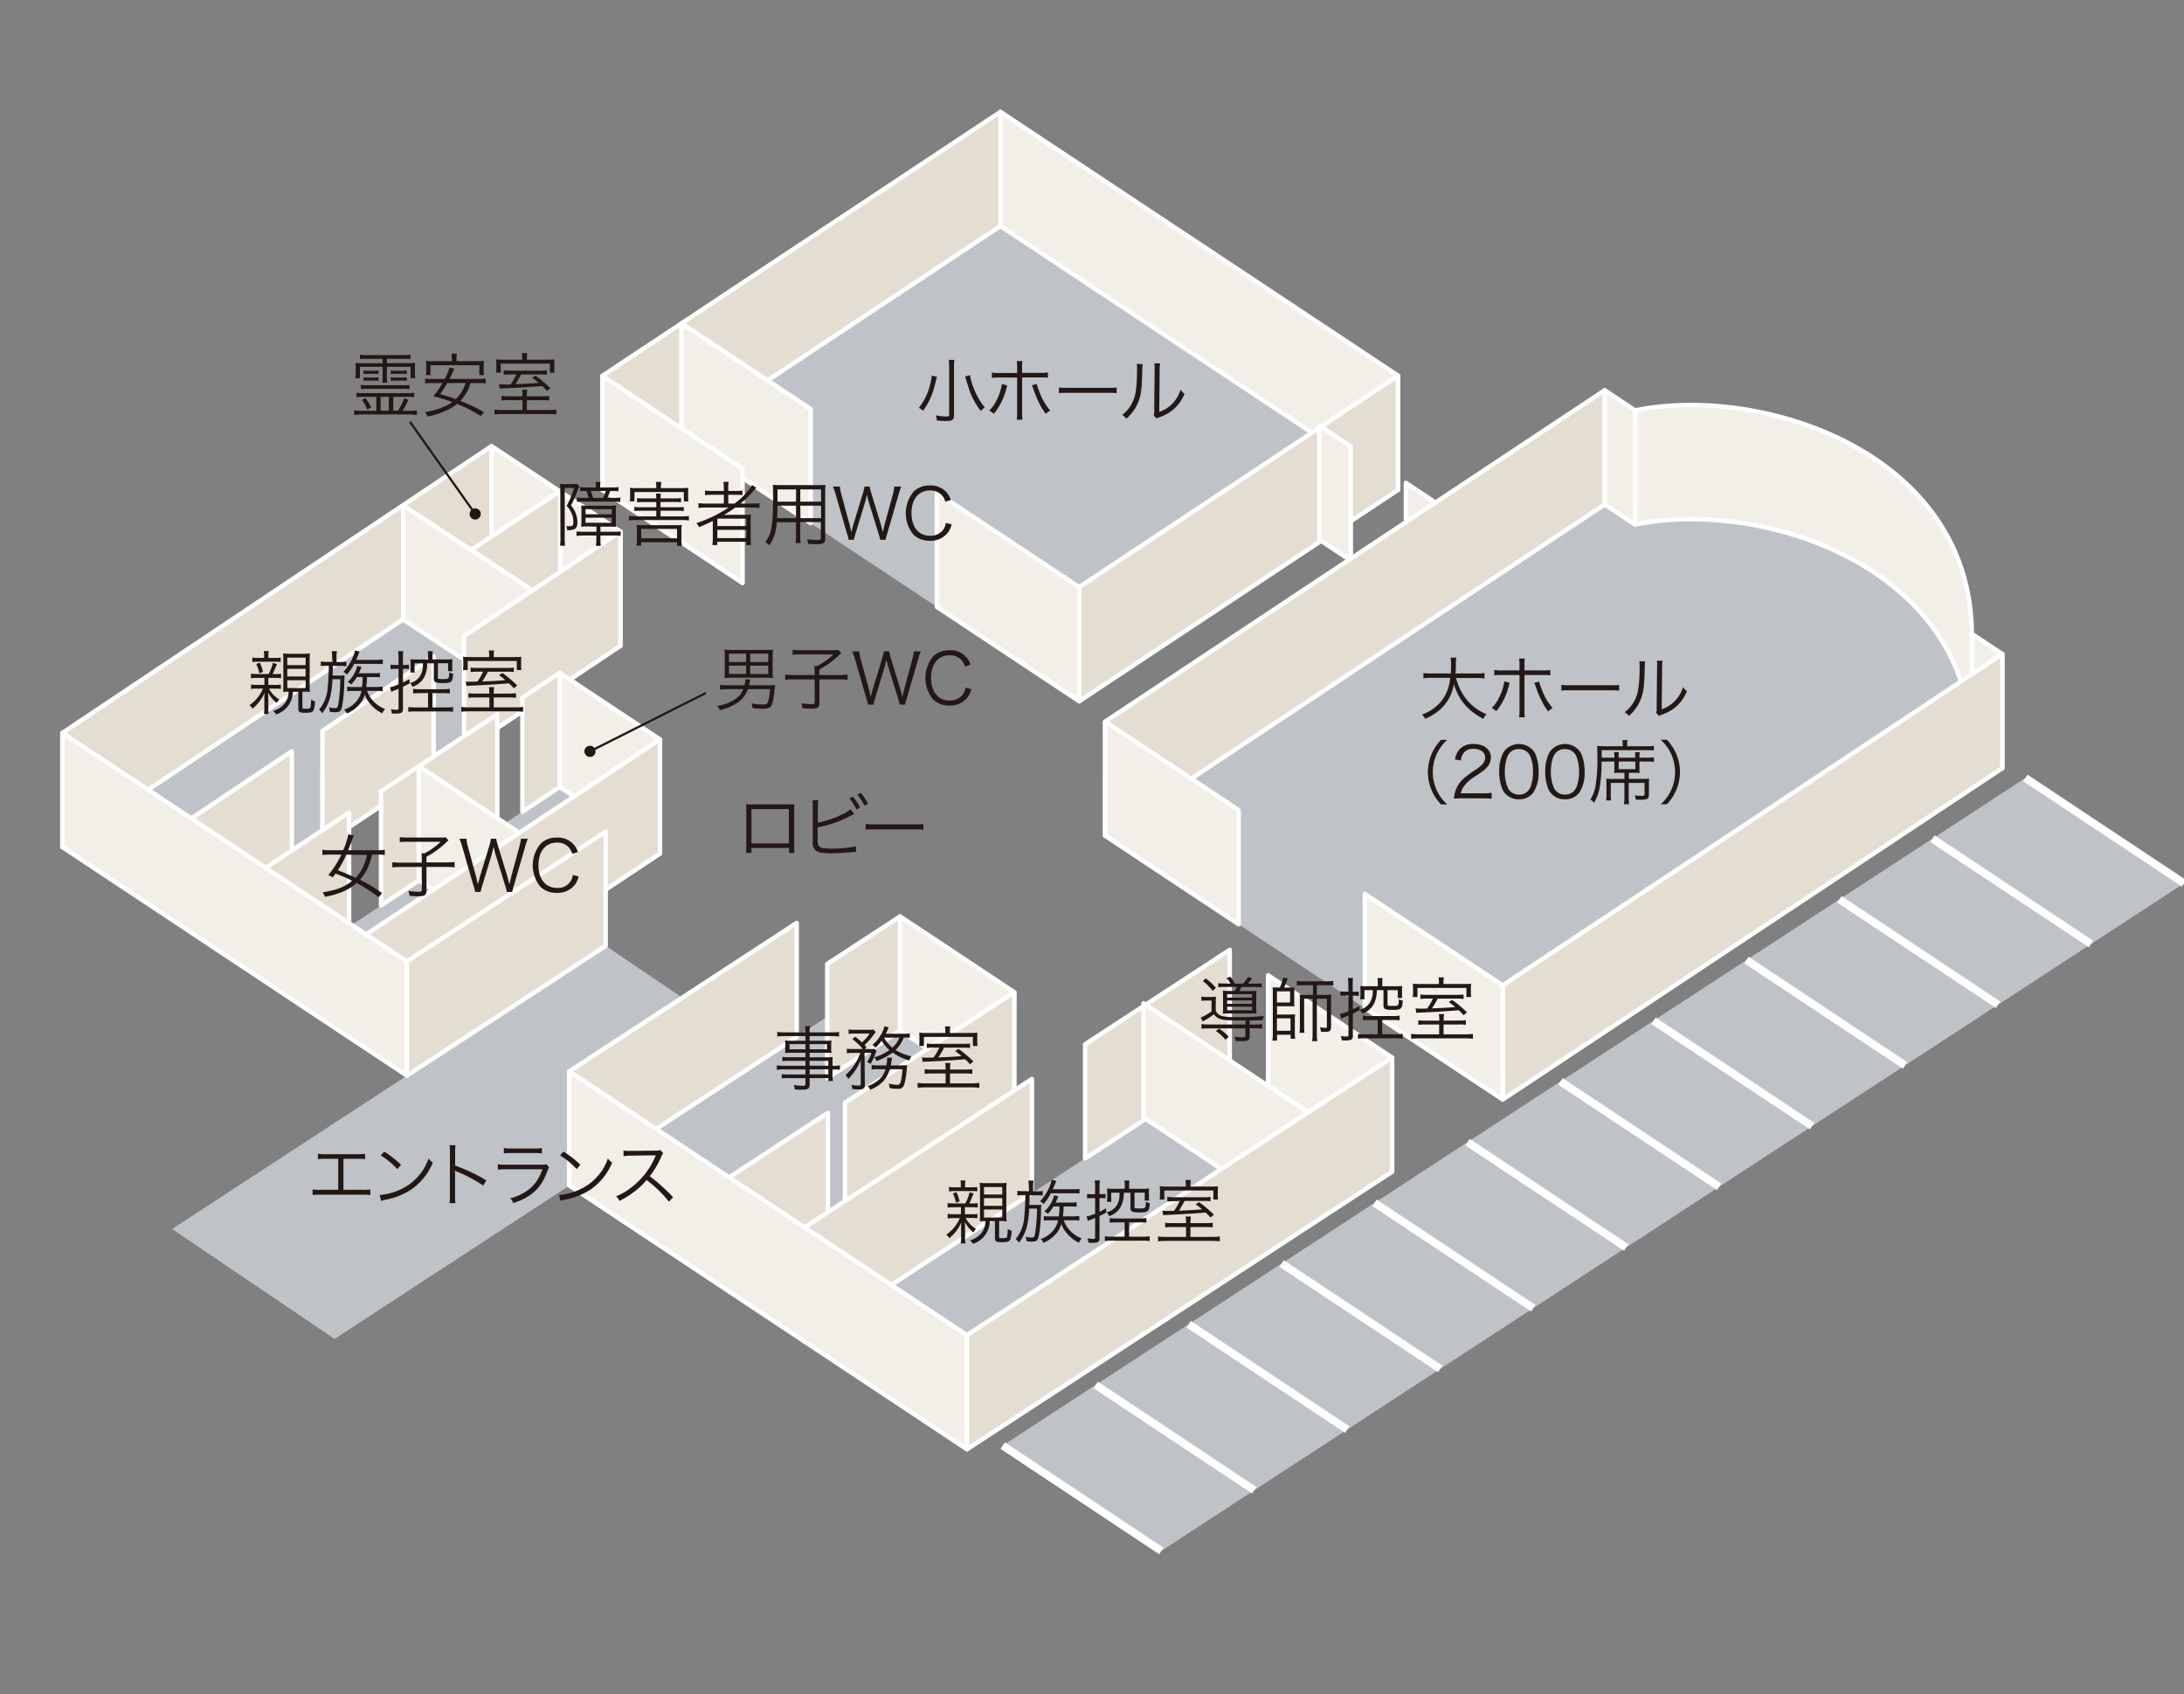 <svg xmlns="http://www.w3.org/2000/svg" viewBox="0 0 700 543"><rect x="0" y="0" width="700" height="543" fill="#808080" stroke="none"/><defs><style>.cls-1,.cls-3,.cls-6{fill:none;}.cls-2{fill:#bfc3c8;}.cls-3,.cls-4,.cls-5{stroke:#fff;}.cls-3{stroke-width:2.51px;}.cls-4{fill:#f2efe9;}.cls-4,.cls-5{stroke-linejoin:round;stroke-width:1.42px;}.cls-5{fill:#e4ddd1;}.cls-6{stroke:#231815;stroke-width:0.71px;}.cls-7{fill:#231815;}</style></defs><title>floor_map</title><g id="レイヤー_1" data-name="レイヤー 1"><polygon class="cls-1" points="485.12 181.08 514.33 161.67 640.49 243.44 700 283.1 372.21 497.07 321.37 463.31 316.78 460.04 309.92 464.49 182.49 379.96 107.24 429.12 55.16 393.89 130.4 344.73 20 271.49 320.65 72.44 485.12 181.08"/><polygon class="cls-2" points="541.46 161.04 575.68 167.51 599.65 176.34 624.26 196.84 641.77 246.21 481.64 352.4 354.21 267.86 514.33 161.67 541.46 161.04"/><polygon class="cls-2" points="170.57 225.73 61.36 298.89 20 271.49 129.21 198.33 170.57 225.73"/><polygon class="cls-2" points="211.54 273.58 117.49 335.95 85.32 314.62 179.38 252.24 211.54 273.58"/><polygon class="cls-2" points="325.06 354.6 234.05 414.16 182.49 379.96 273.5 320.39 325.06 354.6"/><polygon class="cls-2" points="446.19 375.54 309.92 464.49 257.88 429.97 394.15 341.01 446.19 375.54"/><polygon class="cls-2" points="700 283.1 372.21 497.07 321.37 463.31 649.16 249.34 700 283.1"/><line class="cls-3" x1="372.21" y1="497.07" x2="321.37" y2="463.31"/><line class="cls-3" x1="402.01" y1="477.62" x2="351.17" y2="443.86"/><line class="cls-3" x1="431.81" y1="458.17" x2="380.97" y2="424.41"/><line class="cls-3" x1="461.61" y1="438.72" x2="410.76" y2="404.95"/><line class="cls-3" x1="491.41" y1="419.27" x2="440.56" y2="385.5"/><line class="cls-3" x1="521.21" y1="399.81" x2="470.36" y2="366.05"/><line class="cls-3" x1="551.01" y1="380.36" x2="500.16" y2="346.6"/><line class="cls-3" x1="580.8" y1="360.91" x2="529.96" y2="327.15"/><line class="cls-3" x1="610.6" y1="341.46" x2="559.76" y2="307.69"/><line class="cls-3" x1="640.4" y1="322.01" x2="589.56" y2="288.24"/><line class="cls-3" x1="670.2" y1="302.55" x2="619.36" y2="268.79"/><line class="cls-3" x1="649.16" y1="249.34" x2="700" y2="283.1"/><polygon class="cls-2" points="345.89 224.76 218.45 140.22 320.65 72.44 448.09 156.98 345.89 224.76"/><polygon class="cls-2" points="107.24 429.12 246.21 338.36 194.12 303.14 55.16 393.89 107.24 429.12"/><polygon class="cls-4" points="448.09 156.98 320.65 72.44 320.65 35.85 448.09 120.39 448.09 156.98"/><path class="cls-5" d="M345.89,188.17v36.59L448.09,157V120.39Z"/><polygon class="cls-5" points="320.65 35.85 218.45 103.63 218.45 140.22 320.65 72.44 320.65 35.85"/><polygon class="cls-5" points="193.07 120.46 218.45 103.63 218.45 140.22 193.07 157.05 193.07 120.46"/><polygon class="cls-4" points="422.85 136.37 422.85 172.96 432.95 179.66 432.95 143.07 422.85 136.37"/><polygon class="cls-4" points="460.07 161.06 450.61 154.78 450.61 191.38 460.07 197.65 460.07 161.06"/><polygon class="cls-4" points="641.77 246.21 632.02 239.75 632.02 203.16 641.77 209.62 641.77 246.21"/><path class="cls-5" d="M354.21,267.86,514.33,161.67V125.08L354.21,231.27Z"/><path class="cls-4" d="M632,239.75c-.35-58.52-67.85-80-107.95-71.62V131.54c40.1-8.35,107.6,13.1,107.95,71.61Z"/><polygon class="cls-5" points="481.64 352.4 641.77 246.21 641.77 209.62 481.64 315.81 481.64 352.4"/><polygon class="cls-4" points="524.07 168.13 514.33 161.67 514.33 125.08 524.07 131.54 524.07 168.13"/><polygon class="cls-4" points="325.1 318.01 288.48 293.71 288.48 330.3 325.06 354.58 325.1 318.01"/><polygon class="cls-5" points="265.13 308.95 265.13 345.54 288.48 330.3 288.48 293.71 265.13 308.95"/><polygon class="cls-5" points="270.81 353.42 270.81 390.01 325.06 354.6 325.06 318 270.81 353.42"/><polygon class="cls-5" points="265.34 356.68 233.69 377.33 233.69 413.93 265.34 393.26 265.34 356.68"/><polygon class="cls-4" points="406.45 312.58 406.45 349.17 446.19 375.54 446.19 338.95 406.45 312.58"/><polygon class="cls-5" points="182.49 343.37 182.49 379.96 255.35 332.39 255.35 295.8 182.49 343.37"/><polygon class="cls-5" points="394.15 304.42 347.78 334.69 347.78 371.28 394.15 341.01 394.15 304.42"/><polygon class="cls-5" points="257.88 393.38 257.88 429.97 330.74 382.4 330.74 345.81 257.88 393.38"/><polygon class="cls-4" points="366.51 321.54 366.51 358.13 419.26 393.12 419.26 356.53 366.51 321.54"/><polygon class="cls-4" points="309.92 464.49 182.49 379.96 182.49 343.37 309.92 427.9 309.92 464.49"/><polygon class="cls-5" points="309.92 464.49 446.19 375.54 446.19 338.95 309.92 427.9 309.92 464.49"/><polygon class="cls-5" points="157.54 142.97 20 234.9 20 271.5 157.54 179.56 157.54 142.97"/><polygon class="cls-4" points="157.54 142.97 157.54 179.56 198.86 206.96 198.86 170.37 157.54 142.97"/><polygon class="cls-5" points="179.56 157.35 151.26 176.12 151.26 212.71 179.56 193.94 179.56 157.35"/><polygon class="cls-4" points="129.24 161.99 129.24 198.58 170.57 225.73 170.57 189.13 129.24 161.99"/><path class="cls-5" d="M103.31,270.82,139,247V210.41l-35.65,23.82Zm45.43-66.95v36.59L198.86,207V170.37Zm-87.42,95,32.21-21.53V240.77L61.32,262.3Z"/><polygon class="cls-4" points="179.38 215.65 179.38 252.24 211.54 273.58 211.54 236.99 179.38 215.65"/><path class="cls-5" d="M85.32,314.62,111.89,297V260.41L85.32,278Zm36.8-24.41,37.28-24.72V228.9l-37.28,24.72Zm45.32-66.64v36.59l11.94-7.92V215.65Z"/><polygon class="cls-4" points="134.21 245.53 134.21 282.13 166.38 303.46 166.38 266.87 134.21 245.53"/><polygon class="cls-5" points="211.54 236.99 117.49 299.36 117.49 335.95 211.54 273.58 211.54 236.99"/><polygon class="cls-4" points="20 234.9 20 271.49 130.4 344.73 130.4 308.14 20 234.9"/><polygon class="cls-5" points="194.12 266.55 130.4 308.14 130.4 344.73 194.12 303.14 194.12 266.55"/><path class="cls-4" d="M300.28,157.92v36.59l45.61,30.25V188.17Zm-81.83-17.7,41.38,27.45V131.08l-41.38-27.45Z"/><path class="cls-4" d="M437.43,286.48v36.59l44.21,29.33V315.81Zm-83.22-18.62L397,296.23V259.64l-42.77-28.37Z"/><polygon class="cls-4" points="238 150.27 193.07 120.46 193.07 157.05 238 186.86 238 150.27"/></g><g id="line"><line class="cls-6" x1="131.39" y1="135.18" x2="152.31" y2="164.72"/><path class="cls-7" d="M151.16,166.09a1.8,1.8,0,0,1-.22-2.52,1.79,1.79,0,1,1,.22,2.52Z"/><line class="cls-6" x1="226.25" y1="222.09" x2="189.1" y2="240.81"/><path class="cls-7" d="M187.9,239.48a1.79,1.79,0,1,1-.13,2.53A1.79,1.79,0,0,1,187.9,239.48Z"/></g><g id="text"><path class="cls-7" d="M466.68,217.29a18,18,0,0,0,3.65,7.23,16,16,0,0,0,6.09,4.37,6.27,6.27,0,0,0-1,1.51c-5-2.67-7.81-6-9.43-11.09a13.92,13.92,0,0,1-4.38,8.06,17.51,17.51,0,0,1-4.84,3,4.66,4.66,0,0,0-1-1.37,14,14,0,0,0,5.9-3.93,13.67,13.67,0,0,0,3.12-7.83h-6.1a12.89,12.89,0,0,0-2.47.16V215.7a14,14,0,0,0,2.51.15H465c.07-1.08.09-1.77.09-2.65a16.64,16.64,0,0,0-.16-2.44h1.84a13.52,13.52,0,0,0-.15,2.33c0,1.15,0,1.8-.12,2.76h6.8a14.36,14.36,0,0,0,2.5-.15v1.75a13.86,13.86,0,0,0-2.47-.16Z"/><path class="cls-7" d="M483.88,218.86c-.09.25-.09.27-.39,1.32a20.17,20.17,0,0,1-3.92,7.77,4.55,4.55,0,0,0-1.49-1,10.88,10.88,0,0,0,2.14-2.92,16.66,16.66,0,0,0,1.95-5.66Zm3.14-5.5a10.89,10.89,0,0,0-.14-2.29h1.84a14,14,0,0,0-.11,2.34v1.45h5.66a16.57,16.57,0,0,0,2.62-.13v1.71a20,20,0,0,0-2.58-.12h-5.7V227.5a15.07,15.07,0,0,0,.11,2.38h-1.84a11.66,11.66,0,0,0,.14-2.36v-11.2h-5.5a20,20,0,0,0-2.58.12v-1.71a16.44,16.44,0,0,0,2.6.13H487Zm6.31,5.07a13.69,13.69,0,0,0,.83,2.52,19.16,19.16,0,0,0,3.47,6,5.28,5.28,0,0,0-1.41,1.06,22.25,22.25,0,0,1-2.33-3.84,34.38,34.38,0,0,1-1.57-3.86,13.65,13.65,0,0,0-.57-1.46Z"/><path class="cls-7" d="M500.45,219.49a16.25,16.25,0,0,0,2.78.13h13a17.89,17.89,0,0,0,2.72-.11v1.82a25,25,0,0,0-2.74-.09h-13a23.74,23.74,0,0,0-2.78.09Z"/><path class="cls-7" d="M527.3,212a10.82,10.82,0,0,0-.13,1.93c-.18,6.08-.36,7.74-1.22,10a13.73,13.73,0,0,1-3.88,5.54,4.18,4.18,0,0,0-1.35-1.21,11.15,11.15,0,0,0,3.8-5.16c.69-2,1-4.9,1-9.63a11,11,0,0,0-.09-1.6Zm5.57-.25a8.17,8.17,0,0,0-.14,2l-.13,13.56a10.32,10.32,0,0,0,4.17-2.6,11.05,11.05,0,0,0,2.65-4.49,6.2,6.2,0,0,0,1.26,1.3,12.74,12.74,0,0,1-4.51,5.77,15.29,15.29,0,0,1-3.21,1.64l-.72.27a3.71,3.71,0,0,0-.52.24l-.9-1a3.64,3.64,0,0,0,.16-1.52l.14-13.14a9,9,0,0,0-.09-2Z"/><path class="cls-7" d="M461.85,257.79a15,15,0,0,1-3.12-4.83,14.65,14.65,0,0,1,0-11,15,15,0,0,1,3.12-4.83h2a14.34,14.34,0,0,0-3.41,4.65,14,14,0,0,0,0,11.4,14.34,14.34,0,0,0,3.41,4.65Z"/><path class="cls-7" d="M468.5,255.84A16.11,16.11,0,0,0,466,256a10.2,10.2,0,0,1,.65-3,9.83,9.83,0,0,1,2.92-3.87,30.59,30.59,0,0,1,3.43-2.46c2.22-1.51,3-2.5,3-3.87,0-1.7-1.43-2.8-3.72-2.8a3.72,3.72,0,0,0-3.26,1.46,4.5,4.5,0,0,0-.78,2.27l-1.89-.32a6.15,6.15,0,0,1,1.42-3.23,5.71,5.71,0,0,1,4.51-1.73c3.39,0,5.56,1.71,5.56,4.35a4.65,4.65,0,0,1-1.32,3.19c-.67.77-1.26,1.19-3.82,2.9a12.3,12.3,0,0,0-3.23,2.76,6.4,6.4,0,0,0-1.28,2.6h7.16a18.37,18.37,0,0,0,2.74-.16V256a25.32,25.32,0,0,0-2.76-.13Z"/><path class="cls-7" d="M482.71,254.58a5.54,5.54,0,0,1-1.35-2.07,15.5,15.5,0,0,1-.85-5.18,13.24,13.24,0,0,1,1.3-6.11,6,6,0,0,1,9.14-1.16,5.63,5.63,0,0,1,1.34,2.06,15.27,15.27,0,0,1,.86,5.21,11.8,11.8,0,0,1-1.57,6.49,5.5,5.5,0,0,1-4.76,2.35A5.62,5.62,0,0,1,482.71,254.58Zm1.3-13.42a4.54,4.54,0,0,0-1,1.63,14,14,0,0,0-.69,4.54,12.32,12.32,0,0,0,1.05,5.34,3.83,3.83,0,0,0,3.48,2,3.76,3.76,0,0,0,2.76-1.05,4.6,4.6,0,0,0,1.06-1.75,14,14,0,0,0,.69-4.54,12.8,12.8,0,0,0-1-5.23,3.8,3.8,0,0,0-3.52-2A3.64,3.64,0,0,0,484,241.16Z"/><path class="cls-7" d="M497.46,254.58a5.51,5.51,0,0,1-1.34-2.07,15.26,15.26,0,0,1-.86-5.18,13.24,13.24,0,0,1,1.3-6.11,6,6,0,0,1,9.14-1.16,5.66,5.66,0,0,1,1.35,2.06,15.51,15.51,0,0,1,.85,5.21,11.71,11.71,0,0,1-1.57,6.49,5.49,5.49,0,0,1-4.76,2.35A5.63,5.63,0,0,1,497.46,254.58Zm1.3-13.42a4.54,4.54,0,0,0-1,1.63,14,14,0,0,0-.69,4.54,12.47,12.47,0,0,0,1.05,5.34,3.84,3.84,0,0,0,3.48,2,3.76,3.76,0,0,0,2.76-1.05,4.37,4.37,0,0,0,1.06-1.75,14,14,0,0,0,.69-4.54,12.64,12.64,0,0,0-1-5.23,3.8,3.8,0,0,0-3.52-2A3.64,3.64,0,0,0,498.76,241.16Z"/><path class="cls-7" d="M518.81,247.69a12,12,0,0,0-1.43.07c0-.48.06-.86.06-1.31v-2.38h-4.11a50.1,50.1,0,0,1-.6,8.24,14.51,14.51,0,0,1-1.82,5,4.26,4.26,0,0,0-1.17-1.06,12,12,0,0,0,1.62-4.22,53,53,0,0,0,.63-9.49c0-1.75,0-2.43-.11-3.48.71.07,1.48.11,2.37.11h5.86v-.54a7,7,0,0,0-.13-1.43h1.68a5.09,5.09,0,0,0-.13,1.46v.51h6.13a17.54,17.54,0,0,0,2.42-.13v1.5a14,14,0,0,0-2.33-.11H513.36v2.4h4.08v-.27a7.76,7.76,0,0,0-.11-1.5h1.55a7.54,7.54,0,0,0-.09,1.5v.27h5.34v-.27a10.87,10.87,0,0,0-.09-1.48h1.55a6.13,6.13,0,0,0-.11,1.48v.27H528a12.11,12.11,0,0,0,2.11-.11v1.46a12.53,12.53,0,0,0-2.11-.12h-2.53v2.38c0,.48,0,.86.06,1.31a13.16,13.16,0,0,0-1.52-.07h-1.93v1.95h4.51a16,16,0,0,0,2-.09,12.47,12.47,0,0,0-.09,1.77v3.48c0,1.22-.54,1.53-2.69,1.53-.52,0-.88,0-1.51,0a5.26,5.26,0,0,0-.33-1.4,20.37,20.37,0,0,0,2.13.14c.85,0,1-.09,1-.59v-3.56h-5.07v4.48a15.15,15.15,0,0,0,.13,2.36h-1.66a16.08,16.08,0,0,0,.14-2.36v-4.48h-4.36v3.34a16.81,16.81,0,0,0,.09,2.29h-1.59a17.38,17.38,0,0,0,.11-2.27V251.5a16.49,16.49,0,0,0-.09-1.95,17.53,17.53,0,0,0,2.13.09h3.71v-1.95Zm0-1.17h5.34v-2.45h-5.34Z"/><path class="cls-7" d="M532.26,257.79a13.85,13.85,0,0,0,3.41-4.65,13.93,13.93,0,0,0,0-11.4,13.85,13.85,0,0,0-3.41-4.65h2a15.14,15.14,0,0,1,3.12,4.83,14.65,14.65,0,0,1,0,11,15.14,15.14,0,0,1-3.12,4.83Z"/><path class="cls-7" d="M300.31,120.78c-.11.35-.17.62-.65,2.47a23.11,23.11,0,0,1-3.79,8.39,5.39,5.39,0,0,0-1.37-.92,18.79,18.79,0,0,0,3.48-7,17.24,17.24,0,0,0,.67-3.37Zm5.59-5.44a15.35,15.35,0,0,0-.13,2.29v15.45c0,1.43-.52,1.84-2.38,1.84-.92,0-1.82,0-3.1-.16a5,5,0,0,0-.4-1.66,17.66,17.66,0,0,0,3.32.38c.81,0,1-.11,1-.56V117.61a16,16,0,0,0-.13-2.27Zm5,4.9a18.75,18.75,0,0,0,1.39,4.64,20.3,20.3,0,0,0,3.35,5.7,5.76,5.76,0,0,0-1.28,1.13,23.71,23.71,0,0,1-3.82-7.14s-.36-1.17-1.07-3.44c-.09-.26-.09-.26-.16-.44Z"/><path class="cls-7" d="M322.83,123.54c-.08.24-.08.27-.38,1.32a20.24,20.24,0,0,1-3.92,7.77,4.58,4.58,0,0,0-1.49-1,10.73,10.73,0,0,0,2.14-2.92,16.84,16.84,0,0,0,1.95-5.65ZM326,118a10.89,10.89,0,0,0-.14-2.29h1.84a13.9,13.9,0,0,0-.11,2.33v1.46h5.66a16.57,16.57,0,0,0,2.62-.13v1.7a20.24,20.24,0,0,0-2.58-.11h-5.7v11.18a15.23,15.23,0,0,0,.11,2.38h-1.84a11.72,11.72,0,0,0,.14-2.36V121h-5.5a20.24,20.24,0,0,0-2.58.11v-1.7a16.44,16.44,0,0,0,2.6.13H326Zm6.3,5.07a15,15,0,0,0,.84,2.51,19.11,19.11,0,0,0,3.47,6,5.45,5.45,0,0,0-1.41,1.05,20.66,20.66,0,0,1-2.33-3.83,37.38,37.38,0,0,1-1.58-3.86,12.08,12.08,0,0,0-.56-1.46Z"/><path class="cls-7" d="M339.41,124.17a16.18,16.18,0,0,0,2.78.13h13a17.89,17.89,0,0,0,2.72-.11V126a25,25,0,0,0-2.74-.09h-13a23.74,23.74,0,0,0-2.78.09Z"/><path class="cls-7" d="M366.26,116.71a11.46,11.46,0,0,0-.14,1.93c-.18,6.09-.36,7.75-1.21,10A13.69,13.69,0,0,1,361,134.2a4,4,0,0,0-1.35-1.21,11.11,11.11,0,0,0,3.79-5.17c.7-1.95,1-4.89,1-9.63a11,11,0,0,0-.09-1.59Zm5.57-.24a8.12,8.12,0,0,0-.14,2L371.56,132a10.54,10.54,0,0,0,4.17-2.6,11.23,11.23,0,0,0,2.65-4.49,6.45,6.45,0,0,0,1.26,1.3,12.81,12.81,0,0,1-4.52,5.77,14.5,14.5,0,0,1-3.2,1.63l-.72.27a5.17,5.17,0,0,0-.52.25l-.9-1a3.67,3.67,0,0,0,.16-1.53l.13-13.13a9,9,0,0,0-.09-2Z"/><path class="cls-7" d="M120.62,127.17h-4.17a15.58,15.58,0,0,0-2.2.13v-1.44a11.58,11.58,0,0,0,2.2.14h14a11.1,11.1,0,0,0,2.32-.14v1.44a14.82,14.82,0,0,0-2.32-.13h-4.39v4.44h1.5a18.66,18.66,0,0,0,2-4l1.35.51a26.91,26.91,0,0,1-1.88,3.53h2.15a17.72,17.72,0,0,0,2.42-.14V133a14.49,14.49,0,0,0-2.42-.16H115.93a14.34,14.34,0,0,0-2.42.16v-1.49a18.47,18.47,0,0,0,2.42.14h4.69Zm-3-12.17a20.56,20.56,0,0,0-2.25.09v-1.42a17.7,17.7,0,0,0,2.29.14h11.67a14.62,14.62,0,0,0,2.23-.14v1.42a18.08,18.08,0,0,0-2.16-.09H124v1.39h6.58a17.52,17.52,0,0,0,2.47-.11A12.19,12.19,0,0,0,133,118v1.49a8.3,8.3,0,0,0,.13,1.72H131.6v-3.65H124v2.89a11.63,11.63,0,0,0,.13,2.2h-1.63a11.82,11.82,0,0,0,.13-2.2v-2.89h-7.27v3.65h-1.48a8.53,8.53,0,0,0,.13-1.72V118a12.56,12.56,0,0,0-.09-1.7,17.29,17.29,0,0,0,2.45.11h6.26V115Zm-2,8.35a12.65,12.65,0,0,0,2.07.11h11.56a12.2,12.2,0,0,0,2-.11v1.37a14.06,14.06,0,0,0-2-.11H117.73a14.53,14.53,0,0,0-2.07.11Zm1.55,4.26a17.2,17.2,0,0,1,1.8,3l-1.28.65a11.59,11.59,0,0,0-1.69-3.08Zm-.65-8.88a8.29,8.29,0,0,0,1.37.08h2.13a7.9,7.9,0,0,0,1.3-.08v1.16a7.76,7.76,0,0,0-1.3-.09h-2.13a8.27,8.27,0,0,0-1.37.09Zm0,2.17a7.17,7.17,0,0,0,1.37.09h2.13a6.83,6.83,0,0,0,1.3-.09v1.17a6.83,6.83,0,0,0-1.3-.09h-2.13a7.3,7.3,0,0,0-1.37.09Zm8.1,10.71v-4.44H122v4.44Zm.63-12.88a8.29,8.29,0,0,0,1.37.08h2.45a7.9,7.9,0,0,0,1.3-.08v1.16a7.76,7.76,0,0,0-1.3-.09h-2.45a8.35,8.35,0,0,0-1.37.09Zm0,2.17a7.24,7.24,0,0,0,1.37.09h2.45a6.7,6.7,0,0,0,1.3-.09v1.17a6.83,6.83,0,0,0-1.3-.09h-2.45a7.37,7.37,0,0,0-1.37.09Z"/><path class="cls-7" d="M150.84,122.77a13.72,13.72,0,0,1-3.3,5.7,61.21,61.21,0,0,1,7.61,3.61l-1.08,1.28a46.14,46.14,0,0,0-7.58-3.91,12.3,12.3,0,0,1-2.27,1.55,26.44,26.44,0,0,1-4.11,1.71,25.08,25.08,0,0,1-3.07.78,5.13,5.13,0,0,0-.83-1.41,25.26,25.26,0,0,0,6.3-1.82,13.21,13.21,0,0,0,2.47-1.39,45.3,45.3,0,0,0-6.1-1.86,29.36,29.36,0,0,0,2.92-4.24h-3.28a16.07,16.07,0,0,0-2.27.13v-1.59a12.47,12.47,0,0,0,2.27.13h4a14.82,14.82,0,0,0,1.51-3.63l1.61.35c-.15.32-.15.32-.35.77l-1.19,2.51h9.29a14.7,14.7,0,0,0,2.27-.13v1.59a15.69,15.69,0,0,0-2.27-.13Zm-6-7.57a11.46,11.46,0,0,0-.13-1.86h1.73a10.61,10.61,0,0,0-.14,1.86v.56h6.42a20.58,20.58,0,0,0,2.43-.11,9.9,9.9,0,0,0-.12,1.71v1.28a8.77,8.77,0,0,0,.12,1.57h-1.51v-3.15H138v3.15h-1.5a11.38,11.38,0,0,0,.11-1.57v-1.28a13.17,13.17,0,0,0-.11-1.71,20,20,0,0,0,2.4.11h6Zm-1.5,7.57a35.24,35.24,0,0,1-2.27,3.56,47.16,47.16,0,0,1,5,1.6,11.4,11.4,0,0,0,1.66-2,10.86,10.86,0,0,0,1.5-3.18Z"/><path class="cls-7" d="M173.63,127a16,16,0,0,0,2.38-.12v1.48a16.61,16.61,0,0,0-2.38-.11h-4.76v3.17h6.6a17.33,17.33,0,0,0,2.81-.16v1.57a24.4,24.4,0,0,0-2.9-.13h-14a24.62,24.62,0,0,0-2.9.13v-1.57a17.61,17.61,0,0,0,2.83.16h6.15v-3.17h-4.31a16.5,16.5,0,0,0-2.4.11v-1.48a15.61,15.61,0,0,0,2.4.12h4.31v-.34a11,11,0,0,0-.14-1.77H169a10.59,10.59,0,0,0-.14,1.77V127Zm-6.24-12.3a8.7,8.7,0,0,0-.13-1.53H169a8.91,8.91,0,0,0-.13,1.53v.58h5.86c1.52,0,2.22,0,3-.09a11.18,11.18,0,0,0-.09,1.59v1.13a10.69,10.69,0,0,0,.09,1.52h-1.48v-2.89H160.5v2.89H159l0-.27a9.46,9.46,0,0,0,.07-1.28v-1.19a10.79,10.79,0,0,0-.09-1.5,26.88,26.88,0,0,0,2.78.09h5.59ZM164.07,120a18.3,18.3,0,0,0-2.63.11v-1.43a17.34,17.34,0,0,0,2.56.11h8.71a17.83,17.83,0,0,0,2.58-.11v1.43a17.85,17.85,0,0,0-2.56-.11H167a22.78,22.78,0,0,1-1.81,3.12c2.49-.07,4.37-.18,7.45-.4a20.34,20.34,0,0,0-2.07-1.62l1.08-.7a40.53,40.53,0,0,1,4.76,4l-1.08.92a17.19,17.19,0,0,0-1.55-1.59c-4,.33-8.59.6-12.77.76a4.71,4.71,0,0,0-.85.09l-.23-1.44a12.49,12.49,0,0,0,1.4.07c.71,0,1.25,0,2.33,0a21.21,21.21,0,0,0,1.84-3.19Z"/><path class="cls-7" d="M121.37,287.55A48.54,48.54,0,0,0,114.3,283a16,16,0,0,1-4.22,2.7,27.58,27.58,0,0,1-5.92,1.72,4.12,4.12,0,0,0-.81-1.43c4.51-.7,7.16-1.73,9.56-3.71a48.63,48.63,0,0,0-5.36-2.29,14.51,14.51,0,0,1-.88,1.19,13.2,13.2,0,0,0-1.46-.71,29.57,29.57,0,0,0,4.2-6.58h-3.75a16.71,16.71,0,0,0-2.33.13v-1.68a14.27,14.27,0,0,0,2.33.16H110a22.41,22.41,0,0,0,1.61-5.1l1.78.34c-.39,1-.59,1.53-.61,1.59-.63,1.82-.81,2.27-1.17,3.17H121a14.27,14.27,0,0,0,2.33-.16v1.68a16.59,16.59,0,0,0-2.31-.13h-1.82a19.21,19.21,0,0,1-1.45,4.51,15.34,15.34,0,0,1-2.36,3.55,55.06,55.06,0,0,1,7.07,4.28ZM111,273.93a36.13,36.13,0,0,1-2.72,5,59.53,59.53,0,0,1,5.7,2.42A14.81,14.81,0,0,0,116.3,278a17.71,17.71,0,0,0,1.33-4Z"/><path class="cls-7" d="M135.19,274.94c0-.58,0-1-.07-1.48h1a22.34,22.34,0,0,0,5.12-3.68H130.4a15.73,15.73,0,0,0-2.26.13v-1.62a16.3,16.3,0,0,0,2.29.14h10.64a10.17,10.17,0,0,0,1.75-.09l.92,1c-.47.41-.5.43-.81.72a27.13,27.13,0,0,1-6.24,4.51v1.82H143a21,21,0,0,0,2.71-.13V278a22,22,0,0,0-2.71-.14h-6.31v7.5c0,1.5-.54,1.88-2.58,1.88-.72,0-1.42,0-2.85-.15a5.65,5.65,0,0,0-.38-1.57,21.83,21.83,0,0,0,3.23.29c.87,0,1.08-.11,1.08-.65v-7.3H128.5a24.35,24.35,0,0,0-2.76.14v-1.66a23.55,23.55,0,0,0,2.8.13h6.65Z"/><path class="cls-7" d="M162.46,285.87a20.53,20.53,0,0,0-.58-2.15l-3-9.7a22.15,22.15,0,0,1-.65-2.58,1.44,1.44,0,0,0-.09.38c-.16.58-.45,1.75-.59,2.2l-2.94,9.7a17.11,17.11,0,0,0-.58,2.15h-1.73a17.54,17.54,0,0,0-.61-2.22l-3.54-12.28a14.68,14.68,0,0,0-.92-2.56h2.27a11.53,11.53,0,0,0,.42,2.34l2.65,9.74c.16.54.29,1.16.61,2.53.22-.89.49-1.95.67-2.55l3-9.86a15.32,15.32,0,0,0,.51-2.2h1.69a15.15,15.15,0,0,0,.54,2.2l3,9.83c.14.5.23.83.68,2.58l.6-2.58,2.65-9.69a13.86,13.86,0,0,0,.43-2.34h2.24a18.09,18.09,0,0,0-.87,2.56l-3.57,12.28a17,17,0,0,0-.59,2.22Z"/><path class="cls-7" d="M183.39,273.66a5.29,5.29,0,0,0-1-2,4.94,4.94,0,0,0-3.89-1.61c-3.63,0-5.92,2.78-5.92,7.25s2.31,7.27,5.92,7.27a4.72,4.72,0,0,0,5.1-4.13l1.86.45a7.25,7.25,0,0,1-1.21,2.67,7,7,0,0,1-5.81,2.6,7.16,7.16,0,0,1-5.26-2,10.81,10.81,0,0,1,.14-13.8,7.08,7.08,0,0,1,5.14-1.91,6.63,6.63,0,0,1,6.78,4.64Z"/><path class="cls-7" d="M258.15,340h-5.28a14.21,14.21,0,0,0-2.11.11v-1.39a13.15,13.15,0,0,0,2.16.11h5.23V337.4h-4.69a15.72,15.72,0,0,0-1.85.09,10.17,10.17,0,0,0,.09-1.5v-1a10.71,10.71,0,0,0-.09-1.52,16.71,16.71,0,0,0,1.87.09h4.67v-1.49h-6.51a19.14,19.14,0,0,0-2.52.14v-1.48a16.86,16.86,0,0,0,2.56.13h6.47a9.13,9.13,0,0,0-.14-2h1.64a7.49,7.49,0,0,0-.16,2h6.87a17.08,17.08,0,0,0,2.58-.13v1.48a19.86,19.86,0,0,0-2.53-.14h-6.92v1.49h5.17a15.89,15.89,0,0,0,1.84-.09,10.44,10.44,0,0,0-.09,1.52v1a10.17,10.17,0,0,0,.09,1.5,15.52,15.52,0,0,0-1.82-.09h-5.19v1.46h4.9a21.29,21.29,0,0,0,2.51-.09,16.34,16.34,0,0,0-.07,1.87v.94a10.75,10.75,0,0,0,2.38-.14v1.42a15.31,15.31,0,0,0-2.38-.11v1.45a13.16,13.16,0,0,0,.14,2.25h-1.46v-.92h-6v1.86c0,1.55-.45,1.86-2.62,1.86-.47,0-.88,0-2.14-.08a3.54,3.54,0,0,0-.38-1.42,19.16,19.16,0,0,0,2.79.23c.8,0,1-.12,1-.61v-1.84h-5.41a14.88,14.88,0,0,0-2.2.11v-1.39a13.38,13.38,0,0,0,2.15.11h5.46v-1.61h-6.74a16.22,16.22,0,0,0-2.44.11v-1.42a14.24,14.24,0,0,0,2.44.14h6.74Zm-5.1-5.36v1.66h5.1v-1.66Zm6.44,1.66h5.57v-1.66h-5.57Zm6,5.25V340h-6v1.55Zm-6,2.78h6v-1.61h-6Z"/><path class="cls-7" d="M273.42,337.45a10.89,10.89,0,0,0-2,.13V336.1a12.37,12.37,0,0,0,2.06.11h3.06a17.58,17.58,0,0,0-3.35-3.18l.9-.81a25.62,25.62,0,0,1,2.15,1.86,12.62,12.62,0,0,0,2.5-2.83H274a11.18,11.18,0,0,0-2,.14v-1.46a13,13,0,0,0,2.13.11h4a10.16,10.16,0,0,0,1.82-.07l.77.83a6.87,6.87,0,0,0-.68.81,19.85,19.85,0,0,1-2.94,3.3l.63.72-.56.58h1.55a15.32,15.32,0,0,0,1.59-.06l.61.74a15.28,15.28,0,0,0-.59,1.43A14.59,14.59,0,0,1,279,341a4.26,4.26,0,0,0-1.08-.63,11.42,11.42,0,0,0,1.41-2.94h-2.24l.11,10.23c0,1.1-.45,1.49-1.79,1.49a17.86,17.86,0,0,1-2.25-.14,3.71,3.71,0,0,0-.31-1.32,12.94,12.94,0,0,0,2.38.24c.47,0,.65-.13.65-.51v-7.68a17.94,17.94,0,0,1-4,6.06,3.94,3.94,0,0,0-.9-1.23,16.39,16.39,0,0,0,4.74-7.14Zm15.51,4a12.78,12.78,0,0,0,1.84-.09c-.07.45-.07.45-.21,2-.24,2.6-.65,4.35-1.14,5a1.91,1.91,0,0,1-1.64.61,16.16,16.16,0,0,1-2.65-.25,4.79,4.79,0,0,0-.29-1.44,12.26,12.26,0,0,0,2.74.41c.79,0,1-.3,1.28-1.75a23.06,23.06,0,0,0,.4-3.26h-4.08c-.94,3.19-2.7,5.07-6.24,6.6a3.45,3.45,0,0,0-.86-1.17,11.76,11.76,0,0,0,3.84-2.26,6.78,6.78,0,0,0,1.89-3.17h-2.36a12.27,12.27,0,0,0-2.09.11v-1.46a12.18,12.18,0,0,0,2.14.12h2.6a9.91,9.91,0,0,0,.22-2,2.2,2.2,0,0,0,0-.5l1.59.07c-.06.43-.11.67-.2,1.26s-.13.8-.2,1.19Zm2.67-8.82a13.74,13.74,0,0,0-1.93-.09,11.85,11.85,0,0,1-2.63,4,16.14,16.14,0,0,0,5.07,2,4.71,4.71,0,0,0-.65,1.35,17.26,17.26,0,0,1-5.36-2.56,18.48,18.48,0,0,1-5.14,2.71,3.61,3.61,0,0,0-.77-1.16,16.44,16.44,0,0,0,4.9-2.34,11.9,11.9,0,0,1-2.52-3,14.14,14.14,0,0,1-1.95,2.24,3.76,3.76,0,0,0-1-.88,11.51,11.51,0,0,0,2.56-3,9.31,9.31,0,0,0,1.3-3l1.37.36-.22.49c-.27.61-.49,1.12-.7,1.57h5.46a17.34,17.34,0,0,0,2.2-.11Zm-8.26-.09a10.44,10.44,0,0,0,2.69,3.23,8.3,8.3,0,0,0,2.22-3.23Z"/><path class="cls-7" d="M309.25,342.79a16.28,16.28,0,0,0,2.38-.11v1.48a16.7,16.7,0,0,0-2.38-.11h-4.76v3.16h6.6a16,16,0,0,0,2.8-.16v1.58a24,24,0,0,0-2.89-.14H297a24.2,24.2,0,0,0-2.89.14v-1.58a16.29,16.29,0,0,0,2.82.16h6.15v-3.16h-4.31a16.59,16.59,0,0,0-2.4.11v-1.48a16.09,16.09,0,0,0,2.4.11h4.31v-.34a11.08,11.08,0,0,0-.13-1.77h1.68a10.73,10.73,0,0,0-.13,1.77v.34ZM303,330.49a8.8,8.8,0,0,0-.14-1.53h1.73a8.16,8.16,0,0,0-.13,1.53v.58h5.85c1.53,0,2.23,0,3-.09a9.93,9.93,0,0,0-.09,1.6v1.12a9.52,9.52,0,0,0,.09,1.53h-1.48v-2.9H296.12v2.9h-1.49l0-.27a11.83,11.83,0,0,0,.06-1.28v-1.19a10.93,10.93,0,0,0-.09-1.51,27.23,27.23,0,0,0,2.79.09H303Zm-3.33,5.27a17.82,17.82,0,0,0-2.62.12v-1.44a17.34,17.34,0,0,0,2.56.11h8.71a17.92,17.92,0,0,0,2.58-.11v1.44a17.57,17.57,0,0,0-2.56-.12h-5.77a20.74,20.74,0,0,1-1.82,3.12c2.49-.06,4.38-.17,7.45-.4a21.28,21.28,0,0,0-2.06-1.61l1.08-.7a38.68,38.68,0,0,1,4.76,4l-1.08.92a19,19,0,0,0-1.55-1.6c-4,.34-8.6.61-12.77.77a4.82,4.82,0,0,0-.86.09l-.22-1.44c.54,0,.81.07,1.39.07s1.26,0,2.34-.05a21.07,21.07,0,0,0,1.84-3.19Z"/><path class="cls-7" d="M305.56,386.92a8.31,8.31,0,0,0-1.84.14v-1.5a9.58,9.58,0,0,0,1.82.13h3.88a5.84,5.84,0,0,1,.27-.58,13.55,13.55,0,0,0,1.06-3l1.34.4c-.22.45-.22.45-.69,1.57-.29.7-.43,1-.74,1.62h.94a9,9,0,0,0,1.77-.11V387a14.76,14.76,0,0,0-1.81-.09h-2.29v2.25h2.17a9.79,9.79,0,0,0,1.84-.11v1.39a12.6,12.6,0,0,0-1.79-.09h-2a8.73,8.73,0,0,0,3.32,3.48A6.37,6.37,0,0,0,312,395a10.78,10.78,0,0,1-2.78-3.41,15.22,15.22,0,0,1,.09,1.91v2.91a10.84,10.84,0,0,0,.13,2.11h-1.52a12.47,12.47,0,0,0,.13-2.11v-2.8a14.27,14.27,0,0,1,.09-1.89,13.26,13.26,0,0,1-3.86,5.1,4.26,4.26,0,0,0-1-1.1,12.34,12.34,0,0,0,4.36-5.32h-2.05a8.52,8.52,0,0,0-1.84.13V389a7.68,7.68,0,0,0,1.87.14H308v-2.25Zm5.86-6.39a12.62,12.62,0,0,0,1.82-.11v1.41a11.82,11.82,0,0,0-1.71-.09h-5.74a7.49,7.49,0,0,0-1.62.13v-1.48a8.16,8.16,0,0,0,1.78.14h2v-.63a7.5,7.5,0,0,0-.11-1.57h1.6a7.07,7.07,0,0,0-.12,1.55v.65Zm-5,4.94a14.55,14.55,0,0,0-1-3l1.16-.4a17.82,17.82,0,0,1,1,2.94Zm9.16,5.88c-.69,0-1,0-1.55.06a21,21,0,0,0,.07-2.2v-7.92a13.93,13.93,0,0,0-.11-2.2,14.79,14.79,0,0,0,2.15.11h4.31a13.8,13.8,0,0,0,2.18-.11,22,22,0,0,0-.09,2.34v7.9a16.19,16.19,0,0,0,.09,2.11,15,15,0,0,0-2-.09h-.41v5c0,.4.16.47,1.17.47s1.23-.09,1.37-.41a9.78,9.78,0,0,0,.22-2.58,3.65,3.65,0,0,0,1.26.61,8.4,8.4,0,0,1-.45,2.85c-.31.63-.9.83-2.56.83-1.93,0-2.33-.22-2.33-1.32v-5.41h-1.64a8.29,8.29,0,0,1-1.21,4,7.81,7.81,0,0,1-4.2,3.26,3.62,3.62,0,0,0-1-1.15,6.75,6.75,0,0,0,4-2.73,6.21,6.21,0,0,0,1-3.39Zm-.2-8.51h5.86v-2.4h-5.86Zm0,3.64h5.86V384h-5.86Zm0,3.72h5.86v-2.56h-5.86Z"/><path class="cls-7" d="M329.75,380.44a14.34,14.34,0,0,0-.14-2.07h1.66a11.62,11.62,0,0,0-.13,2.07v1.39h1.12a13.4,13.4,0,0,0,1.95-.11v1.46a14.79,14.79,0,0,0-1.95-.09H330v.8l-.09,2.29h2.26a9.66,9.66,0,0,0,1.58-.09,21,21,0,0,0-.09,2.41,47.34,47.34,0,0,1-.68,7.43c-.38,1.75-.72,2-2.38,2a13.48,13.48,0,0,1-1.59-.14,7,7,0,0,0-.23-1.46,6.36,6.36,0,0,0,1.82.3c.86,0,1-.21,1.26-2a55.36,55.36,0,0,0,.52-7.27h-2.52a31.13,31.13,0,0,1-.63,5.36,14,14,0,0,1-2.64,5.55,4.58,4.58,0,0,0-1.06-1.17,12.07,12.07,0,0,0,2.76-7.18c.2-1.91.31-3.84.36-6.89h-.7a11,11,0,0,0-1.88.11v-1.5a12.21,12.21,0,0,0,2,.13h1.78Zm7.07,2a16.09,16.09,0,0,1-2.36,3.46,2.7,2.7,0,0,0-1.12-.88,15.76,15.76,0,0,0,3.39-5.59,7.79,7.79,0,0,0,.24-.85c0-.29,0-.29.07-.43l1.53.32c-.23.51-.23.56-.34.83-.34.83-.4,1-.81,1.86h6.29a14.39,14.39,0,0,0,2.29-.13v1.5a20.9,20.9,0,0,0-2.25-.09Zm.85,4.22a12.24,12.24,0,0,1-1.84,2.38,3.66,3.66,0,0,0-1.1-.79,10.45,10.45,0,0,0,2.6-3.59,6,6,0,0,0,.5-1.59l1.39.38c-.12.25-.41.9-.68,1.53-.06.18-.11.24-.2.45h4.94a7.74,7.74,0,0,0,1.77-.14v1.48a10.27,10.27,0,0,0-1.82-.11H340.9a27.77,27.77,0,0,1-.22,3.17h3.25a12.5,12.5,0,0,0,2-.14v1.53a13.33,13.33,0,0,0-2-.14h-3a9.32,9.32,0,0,0,2,3.28,10,10,0,0,0,3.79,2.56,4,4,0,0,0-.92,1.37,11.85,11.85,0,0,1-4.09-3.3,8.12,8.12,0,0,1-1.52-2.74,8.7,8.7,0,0,1-1.57,3,10.76,10.76,0,0,1-4.2,3.08,3.44,3.44,0,0,0-.85-1.23,8.83,8.83,0,0,0,4.44-3.33,7.5,7.5,0,0,0,1.12-2.67h-2.51a13.64,13.64,0,0,0-2.07.11v-1.48a12.33,12.33,0,0,0,2.09.12h2.72a20.93,20.93,0,0,0,.22-3.17Z"/><path class="cls-7" d="M351,380.62a16.85,16.85,0,0,0-.13-2.31h1.66a15.25,15.25,0,0,0-.12,2.28v2.14h.39a9.39,9.39,0,0,0,1.52-.09v1.43a11.19,11.19,0,0,0-1.52-.09h-.39v4.38c.83-.4,1.15-.56,2.09-1.08l.07,1.33c-.88.49-1.12.6-2.16,1.12v7c0,1.3-.42,1.59-2.4,1.59-.29,0-.54,0-1.16-.05a5.6,5.6,0,0,0-.3-1.39,10.57,10.57,0,0,0,1.89.18c.43,0,.56-.09.56-.45v-6.28a11.83,11.83,0,0,1-1.1.47,7.21,7.21,0,0,0-1.21.54l-.43-1.48A13.91,13.91,0,0,0,351,389v-5h-1.1a12.25,12.25,0,0,0-1.48.09v-1.45a7.32,7.32,0,0,0,1.48.11H351Zm7,11.15a21.78,21.78,0,0,0-2.33.09v-1.48a12.79,12.79,0,0,0,2.31.14h7.16a15.61,15.61,0,0,0,2.31-.14v1.48a22.12,22.12,0,0,0-2.31-.09h-3.25v4.58h4.15a17,17,0,0,0,2.44-.13v1.52a19.42,19.42,0,0,0-2.42-.11h-9.52a19,19,0,0,0-2.42.11v-1.52a16.32,16.32,0,0,0,2.42.13h3.91v-4.58ZM360.5,380a12.31,12.31,0,0,0-.11-1.64H362a12.2,12.2,0,0,0-.09,1.64v1h4.19a18.47,18.47,0,0,0,2.2-.09,12.8,12.8,0,0,0-.06,1.55v1.07a8,8,0,0,0,.06,1.24h-1.39v-2.54h-3.28v4.58c0,.45.12.49,1.8.49s1.82-.09,1.82-2.15a4,4,0,0,0,1.28.43c-.21,2.71-.5,3-3.39,3-2.25,0-2.81-.29-2.81-1.39v-4.94h-2.15a9.36,9.36,0,0,1-.83,4.24,6.52,6.52,0,0,1-3.84,3.28,4.68,4.68,0,0,0-.81-1.23,5.21,5.21,0,0,0,3.39-2.5,6.77,6.77,0,0,0,.74-3.12v-.67h-2.67v2.94h-1.35c0-.38.07-.9.07-1.35v-1.41a14.25,14.25,0,0,0-.07-1.5A18.19,18.19,0,0,0,357,381h3.5Z"/><path class="cls-7" d="M386.32,392a16.28,16.28,0,0,0,2.38-.11v1.48a16.61,16.61,0,0,0-2.38-.11h-4.76v3.16h6.6a17.6,17.6,0,0,0,2.81-.15v1.57a24,24,0,0,0-2.9-.14h-14a24.27,24.27,0,0,0-2.9.14v-1.57a17.89,17.89,0,0,0,2.83.15h6.15v-3.16h-4.31a16.5,16.5,0,0,0-2.4.11v-1.48a15.93,15.93,0,0,0,2.4.11h4.31v-.33a11.17,11.17,0,0,0-.14-1.78h1.69a10.8,10.8,0,0,0-.14,1.78V392Zm-6.24-12.3a8.67,8.67,0,0,0-.13-1.52h1.73a7.94,7.94,0,0,0-.14,1.52v.59h5.86c1.53,0,2.22,0,3-.09a11,11,0,0,0-.09,1.59v1.12a10.84,10.84,0,0,0,.09,1.53H388.9v-2.9H373.19v2.9h-1.48l0-.27a9.56,9.56,0,0,0,.07-1.28v-1.19a10.79,10.79,0,0,0-.09-1.5c.7.06,1.39.09,2.78.09h5.59Zm-3.32,5.28a18.3,18.3,0,0,0-2.63.11V383.6a17.43,17.43,0,0,0,2.56.11h8.71a17.83,17.83,0,0,0,2.58-.11V385a17.85,17.85,0,0,0-2.56-.11h-5.76a23.85,23.85,0,0,1-1.82,3.12c2.49-.07,4.37-.18,7.45-.41a20.28,20.28,0,0,0-2.07-1.61l1.08-.7a39.59,39.59,0,0,1,4.76,4l-1.08.92a17.19,17.19,0,0,0-1.55-1.59c-4,.33-8.59.6-12.77.76a4.71,4.71,0,0,0-.85.09l-.23-1.44a12.49,12.49,0,0,0,1.4.07c.72,0,1.25,0,2.33-.05a20.62,20.62,0,0,0,1.84-3.18Z"/><path class="cls-7" d="M399.19,327.06h-1.94c-5.7,0-6.89-.29-8.17-2a22.54,22.54,0,0,1-3,2c-.14.07-.2.12-.56.34l-.7-1.28a1.5,1.5,0,0,0,.43-.18s.11,0,.25-.11a19,19,0,0,0,2.82-1.68v-3.48h-1.61a9.69,9.69,0,0,0-1.66.09V319.4a8.85,8.85,0,0,0,1.75.12h1.26a12.65,12.65,0,0,0,1.7-.09,13.26,13.26,0,0,0-.09,2V324a3.14,3.14,0,0,0,1.86,1.6,15.71,15.71,0,0,0,4.54.35,83.4,83.4,0,0,0,9.13-.31,3.48,3.48,0,0,0-.51,1.33c-.81,0-2.63.06-4.16.08v1.31h1.67a15.53,15.53,0,0,0,2.33-.14v1.46a16.5,16.5,0,0,0-2.36-.13h-1.64v2.53c0,1.35-.35,1.57-2.53,1.57-.68,0-1.26,0-1.95,0a3.46,3.46,0,0,0-.45-1.37,24.7,24.7,0,0,0,2.58.16c.81,0,1-.09,1-.56v-2.29H387.42a16.51,16.51,0,0,0-2.33.13V328.2a15.53,15.53,0,0,0,2.33.14h11.77Zm-12.71-13.47a19.07,19.07,0,0,1,3.23,3l-1,1a16.76,16.76,0,0,0-3.19-3.16Zm6.29,19.66a12.6,12.6,0,0,0-3.08-2.8l1-.81a17.9,17.9,0,0,1,3.14,2.62Zm1.63-18a10,10,0,0,0-1.32-1.84l1.32-.34a12.27,12.27,0,0,1,1.37,2.18h2.7a15,15,0,0,0,1.55-2.13l1.34.42c-.54.72-.92,1.19-1.39,1.71h2.22a13.53,13.53,0,0,0,2.23-.11v1.3a19,19,0,0,0-2.23-.09h-4.31c-.24.52-.45.9-.65,1.28h3.32a15.7,15.7,0,0,0,2.18-.09,16.89,16.89,0,0,0-.09,1.95v3.39a16.21,16.21,0,0,0,.09,2,17.21,17.21,0,0,0-1.79-.07h-6.76c-.85,0-1.53,0-2.22.07A17.94,17.94,0,0,0,392,323v-3.59a15,15,0,0,0-.09-1.91,18.5,18.5,0,0,0,2.37.09h1.49a9.07,9.07,0,0,0,.67-1.28h-3.66a21,21,0,0,0-2.31.09v-1.3a14.32,14.32,0,0,0,2.27.11Zm-1.1,4.47h8v-1.08h-8Zm0,2h8v-1.08h-8Zm0,2.06h8v-1.12h-8Z"/><path class="cls-7" d="M410.17,316.51a12.33,12.33,0,0,0,1.08-3.17l1.48.25a19.94,19.94,0,0,1-1.17,2.92h1.75a14.35,14.35,0,0,0,1.57-.07c0,.45-.06.85-.06,1.41v3.21c0,.68,0,1,.06,1.49a13,13,0,0,0-1.57-.05h-4v2.65h4.15a12.66,12.66,0,0,0,1.64-.07,13.36,13.36,0,0,0-.09,1.73V331a13.32,13.32,0,0,0,.11,1.93h-1.45v-1.3h-4.36v1.89h-1.5a12.92,12.92,0,0,0,.15-2.16V318c0-.43,0-1.12-.09-1.57a16.58,16.58,0,0,0,1.73.07Zm-.9,4.78h4.22v-3.57h-4.22Zm0,9.07h4.36v-4h-4.36Zm8.37-14.59a12.53,12.53,0,0,0-2,.11v-1.5a14.34,14.34,0,0,0,2,.13h7.68a14,14,0,0,0,2-.13v1.5a12.41,12.41,0,0,0-2-.11h-3.25v3.09h2.89a12.25,12.25,0,0,0,1.75-.09,11.07,11.07,0,0,0-.09,1.67v8.7c0,1.17-.45,1.58-1.7,1.58a15.53,15.53,0,0,1-1.58-.09,3.73,3.73,0,0,0-.31-1.42,9.78,9.78,0,0,0,1.75.23c.36,0,.5-.12.5-.5v-8.86h-3.21v11.6a10.49,10.49,0,0,0,.15,2h-1.68a11,11,0,0,0,.16-2v-11.6H418v8.82a11.76,11.76,0,0,0,.11,2.11h-1.62a13.31,13.31,0,0,0,.14-2.2V320.5a12,12,0,0,0-.09-1.73,14.84,14.84,0,0,0,1.93.09h2.36v-3.09Z"/><path class="cls-7" d="M432.15,315.74a17,17,0,0,0-.13-2.31h1.66a15.32,15.32,0,0,0-.12,2.29v2.13H434a9.39,9.39,0,0,0,1.52-.09v1.44a9.7,9.7,0,0,0-1.52-.09h-.39v4.38c.83-.41,1.15-.56,2.09-1.08l.07,1.33c-.88.49-1.12.6-2.16,1.12v7c0,1.3-.42,1.6-2.4,1.6-.29,0-.54,0-1.16-.05a5.6,5.6,0,0,0-.3-1.39,11.58,11.58,0,0,0,1.89.18c.43,0,.56-.09.56-.45v-6.28c-.54.24-.74.33-1.1.47a7.21,7.21,0,0,0-1.21.54l-.43-1.49a13.26,13.26,0,0,0,2.74-.92v-5h-1.1a10.5,10.5,0,0,0-1.48.09v-1.46a7.32,7.32,0,0,0,1.48.11h1.1Zm7,11.16a19.38,19.38,0,0,0-2.33.09v-1.48a13,13,0,0,0,2.31.13h7.16a15.83,15.83,0,0,0,2.31-.13V327a19.63,19.63,0,0,0-2.31-.09H443v4.58h4.15a16.73,16.73,0,0,0,2.44-.14v1.53a19.42,19.42,0,0,0-2.42-.11h-9.52a19,19,0,0,0-2.42.11v-1.53a16,16,0,0,0,2.42.14h3.91V326.9Zm2.47-11.81a12.16,12.16,0,0,0-.11-1.63h1.62a12,12,0,0,0-.09,1.63v1h4.19a16.51,16.51,0,0,0,2.2-.09,12.88,12.88,0,0,0-.06,1.55v1.08a7.79,7.79,0,0,0,.06,1.23H448v-2.53h-3.28v4.58c0,.45.12.49,1.8.49s1.82-.09,1.82-2.15a4,4,0,0,0,1.28.42c-.2,2.72-.5,3-3.39,3-2.25,0-2.81-.29-2.81-1.39v-4.94h-2.15a9.39,9.39,0,0,1-.83,4.24,6.55,6.55,0,0,1-3.84,3.28,4.73,4.73,0,0,0-.81-1.24,5.2,5.2,0,0,0,3.39-2.49A6.77,6.77,0,0,0,440,318v-.67h-2.67v2.94h-1.35c0-.38.07-.9.07-1.35v-1.41a14.31,14.31,0,0,0-.07-1.51,16.26,16.26,0,0,0,2.18.09h3.5Z"/><path class="cls-7" d="M467.44,327.08a16.28,16.28,0,0,0,2.38-.11v1.48a16.61,16.61,0,0,0-2.38-.11h-4.76v3.16h6.6a16.23,16.23,0,0,0,2.81-.16v1.58a24,24,0,0,0-2.9-.14h-14a24.27,24.27,0,0,0-2.9.14v-1.58a16.5,16.5,0,0,0,2.83.16h6.15v-3.16H457a16.5,16.5,0,0,0-2.4.11V327a15.93,15.93,0,0,0,2.4.11h4.31v-.34a11,11,0,0,0-.14-1.77h1.69a10.68,10.68,0,0,0-.14,1.77v.34Zm-6.24-12.3a8.78,8.78,0,0,0-.13-1.53h1.73a8,8,0,0,0-.14,1.53v.58h5.86c1.53,0,2.22,0,3-.09a11.49,11.49,0,0,0-.08,1.6V318a11,11,0,0,0,.08,1.53H470v-2.9H454.31v2.9h-1.48l0-.27a9.56,9.56,0,0,0,.07-1.28v-1.19a10.93,10.93,0,0,0-.09-1.51,27,27,0,0,0,2.78.09h5.59Zm-3.32,5.27a17.89,17.89,0,0,0-2.63.12v-1.44a17.43,17.43,0,0,0,2.56.11h8.71a17.83,17.83,0,0,0,2.58-.11v1.44a17.48,17.48,0,0,0-2.56-.12h-5.76a22.59,22.59,0,0,1-1.82,3.12c2.49-.06,4.37-.18,7.45-.4a21.85,21.85,0,0,0-2.07-1.62l1.08-.69a38,38,0,0,1,4.76,4l-1.08.92a19,19,0,0,0-1.55-1.6c-4,.34-8.59.61-12.77.77a4.71,4.71,0,0,0-.85.09l-.22-1.44c.53,0,.8.07,1.39.07s1.25,0,2.33-.05a20.72,20.72,0,0,0,1.84-3.19Z"/><path class="cls-7" d="M239.71,220.87a8.77,8.77,0,0,1-3.05,4.15,16.07,16.07,0,0,1-5.93,2.56,4.18,4.18,0,0,0-.88-1.32,14.88,14.88,0,0,0,6-2.32,6.61,6.61,0,0,0,2.38-3.07h-5a18.63,18.63,0,0,0-2.45.13v-1.5a17.73,17.73,0,0,0,2.45.13h5.38a6.63,6.63,0,0,0,.25-1.75.82.82,0,0,0,0-.18l1.66.09c-.09.34-.11.5-.25,1.08-.07.34-.11.45-.18.76h6.06c.81,0,1.37,0,2.29-.09l-.13,1.17c-.29,3-.68,4.83-1.1,5.5s-1.08.92-2.94.92a28.22,28.22,0,0,1-3.06-.18,5.6,5.6,0,0,0-.38-1.5,20.22,20.22,0,0,0,3.57.33c1.12,0,1.44-.11,1.66-.58a15.73,15.73,0,0,0,.74-4.33Zm7.94-5.61a19.32,19.32,0,0,0,.09,2.06,17.79,17.79,0,0,0-2.06-.11H234.34a19.61,19.61,0,0,0-2.15.11,16.45,16.45,0,0,0,.11-2.06v-4.92a13.84,13.84,0,0,0-.11-2.15,14.75,14.75,0,0,0,2.13.11h11.29a14.66,14.66,0,0,0,2.13-.11,19.89,19.89,0,0,0-.09,2.15Zm-14-5.77v2.69h5.48v-2.69Zm0,3.86V216h5.48v-2.69Zm12.57-1.17v-2.69h-5.77v2.69Zm0,3.86v-2.69h-5.77V216Z"/><path class="cls-7" d="M261.08,214.9c0-.59,0-1-.06-1.48h1a22.65,22.65,0,0,0,5.12-3.68H256.3a15.63,15.63,0,0,0-2.26.13v-1.62a16.25,16.25,0,0,0,2.28.14H267a10.1,10.1,0,0,0,1.75-.09l.92,1c-.47.41-.49.43-.8.72a27.13,27.13,0,0,1-6.24,4.51v1.82h6.3a20.8,20.8,0,0,0,2.72-.14v1.67a22,22,0,0,0-2.72-.14h-6.3v7.5c0,1.5-.54,1.88-2.58,1.88-.72,0-1.42,0-2.85-.15a5.46,5.46,0,0,0-.39-1.58,20.84,20.84,0,0,0,3.24.3c.87,0,1.07-.12,1.07-.65v-7.3h-6.69a24.6,24.6,0,0,0-2.76.14v-1.67a23.43,23.43,0,0,0,2.81.14h6.64Z"/><path class="cls-7" d="M288.36,225.83a21.24,21.24,0,0,0-.58-2.16l-3-9.69a24.37,24.37,0,0,1-.65-2.58,2,2,0,0,0-.09.38c-.15.58-.44,1.75-.58,2.2l-2.94,9.69a17.58,17.58,0,0,0-.58,2.16h-1.73a16.55,16.55,0,0,0-.61-2.22l-3.54-12.28a15.21,15.21,0,0,0-.92-2.56h2.26a12.3,12.3,0,0,0,.43,2.33l2.65,9.75c.16.53.29,1.16.6,2.53.23-.9.5-1.95.68-2.56l3-9.85a15.54,15.54,0,0,0,.52-2.2H285a16.58,16.58,0,0,0,.54,2.2l3,9.83c.14.49.23.83.67,2.58l.61-2.58,2.65-9.7a14.64,14.64,0,0,0,.43-2.33h2.24a16.74,16.74,0,0,0-.88,2.56l-3.56,12.28a16.6,16.6,0,0,0-.59,2.22Z"/><path class="cls-7" d="M309.29,213.62a5.3,5.3,0,0,0-1.06-2,4.92,4.92,0,0,0-3.88-1.61c-3.64,0-5.93,2.78-5.93,7.25s2.32,7.27,5.93,7.27a5.1,5.1,0,0,0,4.2-1.89,5,5,0,0,0,.89-2.24l1.87.45a7.41,7.41,0,0,1-1.21,2.67,7,7,0,0,1-5.82,2.6,7.15,7.15,0,0,1-5.25-2,10.84,10.84,0,0,1,.13-13.81,7.13,7.13,0,0,1,5.14-1.9,6.6,6.6,0,0,1,6.78,4.64Z"/><path class="cls-7" d="M110.07,381.33h6a16.5,16.5,0,0,0,2.62-.13V383a20.59,20.59,0,0,0-2.6-.11H102.78a20.7,20.7,0,0,0-2.59.11V381.2a16.43,16.43,0,0,0,2.61.13h5.61v-9.94H104.5a20.4,20.4,0,0,0-2.6.11v-1.72a16.71,16.71,0,0,0,2.63.13h9.85a16.79,16.79,0,0,0,2.63-.13v1.72a20.67,20.67,0,0,0-2.61-.11h-4.33Z"/><path class="cls-7" d="M121.68,383a19.47,19.47,0,0,0,6.53-1.72,17,17,0,0,0,9.16-10,4.62,4.62,0,0,0,1.37,1.32,19.71,19.71,0,0,1-6.85,8.58,22.56,22.56,0,0,1-8.37,3.34,11.62,11.62,0,0,0-1.35.36Zm1.44-13.91a28.9,28.9,0,0,1,5.41,4.22l-1.17,1.39a25,25,0,0,0-5.34-4.4Z"/><path class="cls-7" d="M144.07,385.62a14.48,14.48,0,0,0,.13-2.36V369.33a13.41,13.41,0,0,0-.13-2.29H146a13.72,13.72,0,0,0-.12,2.33v4.2a55.75,55.75,0,0,1,10,4.73l-1,1.66a45.66,45.66,0,0,0-8.38-4.44,2.32,2.32,0,0,1-.69-.38l-.05,0a7.58,7.58,0,0,1,.09,1.33v6.75a15,15,0,0,0,.12,2.38Z"/><path class="cls-7" d="M159.56,373.14a16.33,16.33,0,0,0,2.63.14H173.7a3.87,3.87,0,0,0,1.46-.16l.83,1a6.71,6.71,0,0,0-.63,1.42c-1.91,5.23-5,8.1-10.82,10.05a4.82,4.82,0,0,0-1-1.54,15.47,15.47,0,0,0,6.66-3.42,13.76,13.76,0,0,0,3.64-5.88H162.16a20.29,20.29,0,0,0-2.6.12Zm1.93-5.21a10,10,0,0,0,2.36.16h7.49a10,10,0,0,0,2.36-.16v1.73a15,15,0,0,0-2.33-.11h-7.55a15,15,0,0,0-2.33.11Z"/><path class="cls-7" d="M179.16,383a19.47,19.47,0,0,0,6.53-1.72,17,17,0,0,0,9.16-10,4.62,4.62,0,0,0,1.37,1.32,19.71,19.71,0,0,1-6.85,8.58A22.56,22.56,0,0,1,181,384.5a11.62,11.62,0,0,0-1.35.36Zm1.44-13.91a28.9,28.9,0,0,1,5.41,4.22l-1.17,1.39a25,25,0,0,0-5.34-4.4Z"/><path class="cls-7" d="M214.43,385.13a41.54,41.54,0,0,0-7.18-6.94,24.77,24.77,0,0,1-4.29,4,29.14,29.14,0,0,1-4.4,2.69,5.05,5.05,0,0,0-1.1-1.48,17.88,17.88,0,0,0,4.56-2.58,24.33,24.33,0,0,0,8-10.12,2.49,2.49,0,0,1,.11-.27.37.37,0,0,0,.07-.16,4.28,4.28,0,0,1-.54,0l-7.5.12a13.86,13.86,0,0,0-2.31.18l0-1.82a10.48,10.48,0,0,0,1.77.11h.58l8-.09a4.21,4.21,0,0,0,1.43-.18l.95,1a3.62,3.62,0,0,0-.63,1.1,27.37,27.37,0,0,1-3.71,6.28,56,56,0,0,1,7.48,6.73Z"/><path class="cls-7" d="M240.84,271.77v1.59h-1.73a11.21,11.21,0,0,0,.09-1.68V259.49a11.17,11.17,0,0,0-.09-1.75,17.53,17.53,0,0,0,1.76.07h12a11.29,11.29,0,0,0,1.75-.07,11.71,11.71,0,0,0-.07,1.75v12.14a17,17,0,0,0,.07,1.73h-1.71v-1.59Zm12-12.48h-12v11h12Z"/><path class="cls-7" d="M262.1,263.66c3.55-.6,9-2.82,10.53-4.31l1.15,1.53c-.34.16-.45.2-1,.47a34.94,34.94,0,0,1-10.71,3.8v3.27l0,.14v.24c0,1.58.09,2.09.47,2.47a2.74,2.74,0,0,0,1.71.59,23.48,23.48,0,0,0,2.65.13,43.23,43.23,0,0,0,5.14-.36,10.51,10.51,0,0,0,2.22-.45l.14,1.8a6.34,6.34,0,0,0-.75.07l-.29,0-1.07.11c-1.44.16-4.4.32-5.95.32-2.65,0-4.13-.27-4.92-.92a3,3,0,0,1-.92-2.16c0-.36,0-.81,0-1.75V258.32a13.51,13.51,0,0,0-.09-1.86h1.84a9.76,9.76,0,0,0-.12,1.88Zm11.25-8.35a17.23,17.23,0,0,1,2.31,3.48l-1.12.68a16.56,16.56,0,0,0-2.31-3.57Zm2.54-1.23a19.2,19.2,0,0,1,2.33,3.5l-1.14.63a17.17,17.17,0,0,0-2.29-3.52Z"/><path class="cls-7" d="M277.46,264.07a16.39,16.39,0,0,0,2.79.13h13a17.64,17.64,0,0,0,2.71-.11v1.82a24.72,24.72,0,0,0-2.73-.09h-13a24.06,24.06,0,0,0-2.79.09Z"/><path class="cls-7" d="M82.27,217.26a8.41,8.41,0,0,0-1.84.13v-1.5a9.58,9.58,0,0,0,1.82.13h3.88a5.84,5.84,0,0,1,.27-.58,13.55,13.55,0,0,0,1.06-3l1.34.4c-.22.45-.22.45-.69,1.57-.29.7-.43,1-.74,1.62h.94a9,9,0,0,0,1.77-.11v1.44a13.15,13.15,0,0,0-1.82-.09H86v2.24h2.17a9.79,9.79,0,0,0,1.84-.11v1.39a12.68,12.68,0,0,0-1.79-.09h-2a8.67,8.67,0,0,0,3.32,3.48,6.37,6.37,0,0,0-.85,1.12,10.78,10.78,0,0,1-2.78-3.41,15.33,15.33,0,0,1,.09,1.91v2.92a10.78,10.78,0,0,0,.13,2.1H84.58a11.2,11.2,0,0,0,.14-2.1V223.9a14.27,14.27,0,0,1,.09-1.89,13.26,13.26,0,0,1-3.86,5.1,4.26,4.26,0,0,0-1-1.1,12.24,12.24,0,0,0,4.35-5.32h-2a8.52,8.52,0,0,0-1.84.13v-1.45a8.24,8.24,0,0,0,1.86.13h2.43v-2.24Zm5.86-6.4a11.33,11.33,0,0,0,1.82-.11v1.41a11.91,11.91,0,0,0-1.71-.09H82.5a6.89,6.89,0,0,0-1.62.14v-1.49a7.54,7.54,0,0,0,1.77.14h2v-.63a7.5,7.5,0,0,0-.11-1.57h1.59a7.18,7.18,0,0,0-.11,1.55v.65Zm-5,4.94a14,14,0,0,0-1-3l1.17-.4a17.82,17.82,0,0,1,1,2.94Zm9.16,5.88c-.7,0-1,0-1.55.06a21,21,0,0,0,.07-2.2v-7.92a13.93,13.93,0,0,0-.11-2.2,14.79,14.79,0,0,0,2.15.11h4.31a13.8,13.8,0,0,0,2.18-.11,22.13,22.13,0,0,0-.09,2.34v7.9a16.09,16.09,0,0,0,.09,2.11,15,15,0,0,0-2-.09h-.41v5c0,.4.16.47,1.17.47s1.23-.09,1.37-.4a9.94,9.94,0,0,0,.22-2.59,3.65,3.65,0,0,0,1.26.61,8.4,8.4,0,0,1-.45,2.85c-.31.63-.9.83-2.56.83-1.93,0-2.33-.22-2.33-1.32v-5.41H93.9a8.5,8.5,0,0,1-1.21,4,7.85,7.85,0,0,1-4.2,3.26,3.53,3.53,0,0,0-1-1.15,6.77,6.77,0,0,0,4-2.73,6.21,6.21,0,0,0,1-3.39Zm-.2-8.51h5.86v-2.4H92.06Zm0,3.64h5.86v-2.47H92.06Zm0,3.72h5.86V218H92.06Z"/><path class="cls-7" d="M106.45,210.77a14.43,14.43,0,0,0-.13-2.07H108a11.61,11.61,0,0,0-.14,2.07v1.39H109a13.4,13.4,0,0,0,2-.11v1.46a14.89,14.89,0,0,0-2-.09h-2.32v.81c0,.76,0,.76-.09,2.28h2.27a9.52,9.52,0,0,0,1.57-.09c0,.36,0,.45-.09,2.41a46.2,46.2,0,0,1-.67,7.43c-.38,1.75-.72,2-2.38,2a13.31,13.31,0,0,1-1.59-.14,6.77,6.77,0,0,0-.23-1.45,6.68,6.68,0,0,0,1.82.29c.85,0,1-.21,1.26-2a53.79,53.79,0,0,0,.51-7.27h-2.51a31.13,31.13,0,0,1-.63,5.36,13.89,13.89,0,0,1-2.65,5.55,4.56,4.56,0,0,0-1-1.17,12.07,12.07,0,0,0,2.76-7.18c.2-1.91.31-3.84.36-6.89h-.7a11,11,0,0,0-1.88.11V212a12.21,12.21,0,0,0,2,.13h1.77Zm7.07,2a16,16,0,0,1-2.35,3.46,2.74,2.74,0,0,0-1.13-.88,15.48,15.48,0,0,0,3.39-5.59,6.4,6.4,0,0,0,.25-.85c0-.29,0-.29.07-.43l1.52.32c-.22.51-.22.56-.33.83-.34.83-.41,1-.81,1.86h6.28a14.3,14.3,0,0,0,2.29-.13v1.5a20.59,20.59,0,0,0-2.24-.09Zm.86,4.22a12.64,12.64,0,0,1-1.84,2.38,3.66,3.66,0,0,0-1.1-.79A10.58,10.58,0,0,0,114,215a6,6,0,0,0,.49-1.59l1.39.38c-.11.25-.4.9-.67,1.53-.07.18-.11.24-.2.45H120a7.74,7.74,0,0,0,1.77-.14v1.48a10.34,10.34,0,0,0-1.82-.11h-2.33a24.65,24.65,0,0,1-.23,3.17h3.26a12.59,12.59,0,0,0,2-.14v1.53a13.33,13.33,0,0,0-2-.14h-3a9.45,9.45,0,0,0,2,3.28,10.08,10.08,0,0,0,3.8,2.56,4,4,0,0,0-.92,1.37,11.76,11.76,0,0,1-4.09-3.3,8,8,0,0,1-1.52-2.74,8.55,8.55,0,0,1-1.58,3,10.73,10.73,0,0,1-4.19,3.08,3.34,3.34,0,0,0-.86-1.23,8.9,8.9,0,0,0,4.45-3.33,7.5,7.5,0,0,0,1.12-2.67h-2.51a15.08,15.08,0,0,0-2.07.11v-1.48a12.33,12.33,0,0,0,2.09.12H116a19.56,19.56,0,0,0,.23-3.17Z"/><path class="cls-7" d="M127.74,211a15.14,15.14,0,0,0-.14-2.31h1.66a15.57,15.57,0,0,0-.11,2.29v2.13h.38a9.44,9.44,0,0,0,1.53-.09v1.43a11.25,11.25,0,0,0-1.53-.09h-.38v4.38c.83-.4,1.15-.56,2.09-1.08l.07,1.33c-.88.49-1.13.6-2.16,1.12v7c0,1.3-.42,1.59-2.4,1.59-.29,0-.54,0-1.17,0a5.14,5.14,0,0,0-.29-1.4,10.57,10.57,0,0,0,1.89.18c.42,0,.56-.09.56-.45v-6.28a11.83,11.83,0,0,1-1.1.47,7.69,7.69,0,0,0-1.21.54l-.43-1.48a13.91,13.91,0,0,0,2.74-.92v-5h-1.1a12.25,12.25,0,0,0-1.48.09V213a7.32,7.32,0,0,0,1.48.11h1.1Zm7,11.15a21.78,21.78,0,0,0-2.33.09v-1.48a12.79,12.79,0,0,0,2.31.14h7.16a15.61,15.61,0,0,0,2.31-.14v1.48a22.26,22.26,0,0,0-2.31-.09h-3.26v4.58h4.16a17,17,0,0,0,2.44-.13v1.52a19.42,19.42,0,0,0-2.42-.11h-9.52a19,19,0,0,0-2.42.11v-1.52a16.32,16.32,0,0,0,2.42.13h3.91V222.1Zm2.47-11.8a12.31,12.31,0,0,0-.11-1.64h1.61a14.11,14.11,0,0,0-.09,1.64v1h4.2a18.47,18.47,0,0,0,2.2-.09,11,11,0,0,0-.07,1.55v1.07a6.85,6.85,0,0,0,.07,1.24h-1.39v-2.54h-3.28v4.58c0,.45.11.49,1.8.49s1.82-.09,1.82-2.15a4,4,0,0,0,1.28.43c-.21,2.71-.5,3-3.39,3-2.25,0-2.81-.29-2.81-1.39v-4.94H136.9a9.36,9.36,0,0,1-.83,4.24,6.55,6.55,0,0,1-3.84,3.28,4.68,4.68,0,0,0-.81-1.23,5.18,5.18,0,0,0,3.39-2.5,6.89,6.89,0,0,0,.74-3.11v-.68h-2.67v2.94h-1.35c0-.38.07-.9.07-1.34v-1.42a14.25,14.25,0,0,0-.07-1.5,18.08,18.08,0,0,0,2.18.09h3.5Z"/><path class="cls-7" d="M163,222.28a16.28,16.28,0,0,0,2.38-.11v1.48a16.61,16.61,0,0,0-2.38-.11h-4.76v3.17h6.6a17.33,17.33,0,0,0,2.81-.16v1.57a24.15,24.15,0,0,0-2.9-.14h-14a24.2,24.2,0,0,0-2.89.14v-1.57a17.53,17.53,0,0,0,2.83.16h6.15v-3.17h-4.31a16.5,16.5,0,0,0-2.4.11v-1.48a15.93,15.93,0,0,0,2.4.11h4.31V222a11.27,11.27,0,0,0-.14-1.78h1.69a10.8,10.8,0,0,0-.14,1.78v.33ZM156.79,210a8.67,8.67,0,0,0-.13-1.52h1.72a8,8,0,0,0-.13,1.52v.59h5.86c1.52,0,2.22,0,3-.09a9.71,9.71,0,0,0-.09,1.59v1.12a9.52,9.52,0,0,0,.09,1.53h-1.48v-2.9H149.9v2.9h-1.48l0-.27a11.59,11.59,0,0,0,.07-1.28V212a12.58,12.58,0,0,0-.09-1.5c.69.06,1.39.09,2.78.09h5.59Zm-3.32,5.28a18.3,18.3,0,0,0-2.63.11v-1.44a17,17,0,0,0,2.56.12h8.71a17.45,17.45,0,0,0,2.58-.12v1.44a17.85,17.85,0,0,0-2.56-.11h-5.77a22.78,22.78,0,0,1-1.81,3.12c2.49-.07,4.37-.18,7.45-.41a21.79,21.79,0,0,0-2.07-1.61l1.08-.7a39.59,39.59,0,0,1,4.76,4l-1.08.92a17.19,17.19,0,0,0-1.55-1.59c-4,.33-8.59.6-12.77.76a4.71,4.71,0,0,0-.85.09l-.23-1.44a12.43,12.43,0,0,0,1.39.07c.72,0,1.26,0,2.34-.05a20.62,20.62,0,0,0,1.84-3.18Z"/><path class="cls-7" d="M179.58,157.15a19,19,0,0,0-.09-2.07,11.38,11.38,0,0,0,1.55.07h2.26a13.32,13.32,0,0,0,1.67-.07l.74.83a9.68,9.68,0,0,0-.7,1.66,45.41,45.41,0,0,1-2,4.43,8,8,0,0,1,1.48,2.4,8.74,8.74,0,0,1,.58,3.07c0,1.8-.76,2.45-2.85,2.45h-.47a2.73,2.73,0,0,0-.27-1.33,6.83,6.83,0,0,0,.94.07c1.1,0,1.35-.24,1.35-1.41a6.86,6.86,0,0,0-.59-2.79,7.46,7.46,0,0,0-1.57-2.33,31.73,31.73,0,0,0,2.41-5.75H181v15.76a16.64,16.64,0,0,0,.13,2.74h-1.64a15.91,15.91,0,0,0,.14-2.76Zm8.8,11.56a20.39,20.39,0,0,0-2.11.09c.06-.86.09-1.19.09-1.89V164a17.55,17.55,0,0,0-.09-2,15.5,15.5,0,0,0,2.13.09h7a15.28,15.28,0,0,0,2.09-.09,14.64,14.64,0,0,0-.09,2v2.87a13.89,13.89,0,0,0,.09,2,18.87,18.87,0,0,0-2.11-.09h-2.94v1.64h4.17a13.28,13.28,0,0,0,2.32-.12v1.46a16.22,16.22,0,0,0-2.36-.13h-4.13v1.07a14.5,14.5,0,0,0,.13,2.25H191a14.67,14.67,0,0,0,.13-2.25v-1.07h-4a16.82,16.82,0,0,0-2.35.13v-1.43a19.63,19.63,0,0,0,2.24.09h4.15v-1.64ZM196,156.23a19.1,19.1,0,0,0,2.22-.12v1.35a18.3,18.3,0,0,0-2.2-.09h-.45a16.8,16.8,0,0,1-.92,2.2h2a18.75,18.75,0,0,0,2.18-.11v1.41c-.63-.06-1.39-.11-2.2-.11h-9.54c-.78,0-1.52.05-2.17.11v-1.41a16.22,16.22,0,0,0,1.93.11h1.81a12.29,12.29,0,0,0-.71-2.2h-.12a13.26,13.26,0,0,0-1.9.09v-1.35a16.22,16.22,0,0,0,2.22.12H191v-.34a10.8,10.8,0,0,0-.09-1.44h1.57a6.8,6.8,0,0,0-.11,1.44v.34Zm-8.33,8.59h8.4v-1.63h-8.4Zm0,2.74h8.4v-1.64h-8.4Zm5.64-8a18,18,0,0,0,.87-2.2h-4.83a15.14,15.14,0,0,1,.72,2.2Z"/><path class="cls-7" d="M216.44,159.73a9.29,9.29,0,0,0,1.84-.11V161a10.45,10.45,0,0,0-1.84-.11h-4.73v1.68h5.61a9.29,9.29,0,0,0,1.84-.11v1.34a10.52,10.52,0,0,0-1.84-.11h-5.61v1.8h6.95a13.35,13.35,0,0,0,2.14-.14v1.46a13.53,13.53,0,0,0-2.14-.13H203.71a13.65,13.65,0,0,0-2.13.13v-1.46a13.3,13.3,0,0,0,2.13.14h6.63v-1.8h-5.17a10.77,10.77,0,0,0-1.86.11v-1.34a9.77,9.77,0,0,0,1.86.11h5.17V160.9h-4.29a10.63,10.63,0,0,0-1.86.11v-1.39a9.9,9.9,0,0,0,1.86.11h4.29a7.41,7.41,0,0,0-.12-1.53h1.62a8.45,8.45,0,0,0-.13,1.53Zm-6.1-3.86a6.12,6.12,0,0,0-.16-1.42H212a5.88,5.88,0,0,0-.16,1.42v.58h6.56a21.05,21.05,0,0,0,2.24-.09,10.25,10.25,0,0,0-.09,1.51v1.25a11.36,11.36,0,0,0,.09,1.57h-1.46v-3H203.36v3h-1.49a10.34,10.34,0,0,0,.09-1.59v-1.23a10,10,0,0,0-.09-1.51,21.53,21.53,0,0,0,2.27.09h6.2Zm-4.83,19H204a15.48,15.48,0,0,0,.14-2V170a11,11,0,0,0-.12-1.77,10.32,10.32,0,0,0,1.6.09h11.29a10.06,10.06,0,0,0,1.61-.09,10.34,10.34,0,0,0-.11,1.77v2.94a14.13,14.13,0,0,0,.14,2H217v-1.15H205.51Zm0-2.36H217v-3H205.51Z"/><path class="cls-7" d="M226.32,162.67a19,19,0,0,0-2.46.13v-1.55a15.12,15.12,0,0,0,2.49.14H232v-2.81h-3.61a16.87,16.87,0,0,0-2.42.12v-1.49a14.82,14.82,0,0,0,2.44.14H232v-.79a13.82,13.82,0,0,0-.13-2.13h1.68a10.82,10.82,0,0,0-.13,2.13v.79h2.08a15.88,15.88,0,0,0,2.47-.14v1.49a15.45,15.45,0,0,0-2.4-.12h-2.15v2.81h2a21.53,21.53,0,0,0,5.65-5.95l1.33.88c-.27.29-.41.45-.7.8a30.52,30.52,0,0,1-4.35,4.27h3.68a15.56,15.56,0,0,0,2.4-.14v1.55a19.71,19.71,0,0,0-2.47-.13h-5.3c-1.28.92-2.28,1.57-3.61,2.38,1.19-.05,1.71-.05,2.33-.05h3.87c1.07,0,1.66,0,2.44-.09a17.26,17.26,0,0,0-.09,2.47v5a16.58,16.58,0,0,0,.11,2.31h-1.54v-1.05h-9.27v1.05h-1.58a16,16,0,0,0,.14-2.31v-3.82c0-.47,0-1.05,0-1.61-1.28.67-2.51,1.21-4.4,2a4.54,4.54,0,0,0-.87-1.28,42.58,42.58,0,0,0,10.34-5Zm3.6,5.92h9.29v-2.37h-9.29Zm0,3.87h9.29v-2.65h-9.29Z"/><path class="cls-7" d="M256.5,171.6a16.21,16.21,0,0,0,.11,2.45H255a16.2,16.2,0,0,0,.12-2.45v-4.24H249c-.34,3.39-.92,5.23-2.43,7.36a5.27,5.27,0,0,0-1.3-1,9,9,0,0,0,1.82-3.8c.49-2.06.69-5.34.69-10.88,0-2.27,0-2.7-.08-3.66a23,23,0,0,0,2.46.09H262.2a21.11,21.11,0,0,0,2.38-.09,18.3,18.3,0,0,0-.09,2.2v15.06c0,1.41-.52,1.75-2.69,1.75-.72,0-1.84,0-2.79-.11a5.09,5.09,0,0,0-.33-1.46,28.08,28.08,0,0,0,3.21.25c1,0,1.19-.12,1.19-.68v-5.07H256.5Zm-7.34-9.54c0,.63,0,1.17,0,1.48,0,1.4,0,1.49-.09,2.52h6.06v-4Zm6-5.2H249.2v2.67l0,1.25h5.93Zm8,3.92v-3.92H256.5v3.92Zm-6.58,5.28h6.58v-4H256.5Z"/><path class="cls-7" d="M282.12,173a21.89,21.89,0,0,0-.59-2.16l-3-9.69a23.92,23.92,0,0,1-.65-2.59,1.59,1.59,0,0,0-.09.39c-.16.58-.45,1.75-.58,2.2l-2.95,9.69a17.11,17.11,0,0,0-.58,2.16H272a14.06,14.06,0,0,0-.6-2.23l-3.55-12.27a14.37,14.37,0,0,0-.92-2.56h2.27a12.19,12.19,0,0,0,.42,2.33l2.65,9.74c.16.54.29,1.17.61,2.54.22-.9.49-1.95.67-2.56l3-9.85a15.87,15.87,0,0,0,.52-2.2h1.68a15.47,15.47,0,0,0,.54,2.2l3,9.83c.13.49.22.83.67,2.58l.6-2.58,2.65-9.7a13.59,13.59,0,0,0,.43-2.33h2.24a18.09,18.09,0,0,0-.87,2.56l-3.57,12.27a17.79,17.79,0,0,0-.58,2.23Z"/><path class="cls-7" d="M303,160.81a5.15,5.15,0,0,0-1.05-2,5,5,0,0,0-3.89-1.62c-3.63,0-5.92,2.79-5.92,7.25s2.31,7.28,5.92,7.28a5.12,5.12,0,0,0,4.2-1.89,5,5,0,0,0,.9-2.24l1.86.45a7.25,7.25,0,0,1-1.21,2.67,7,7,0,0,1-5.81,2.6,7.16,7.16,0,0,1-5.26-2,10.82,10.82,0,0,1,.14-13.81,7.08,7.08,0,0,1,5.14-1.91,6.85,6.85,0,0,1,5,1.82,6.94,6.94,0,0,1,1.75,2.83Z"/></g></svg>